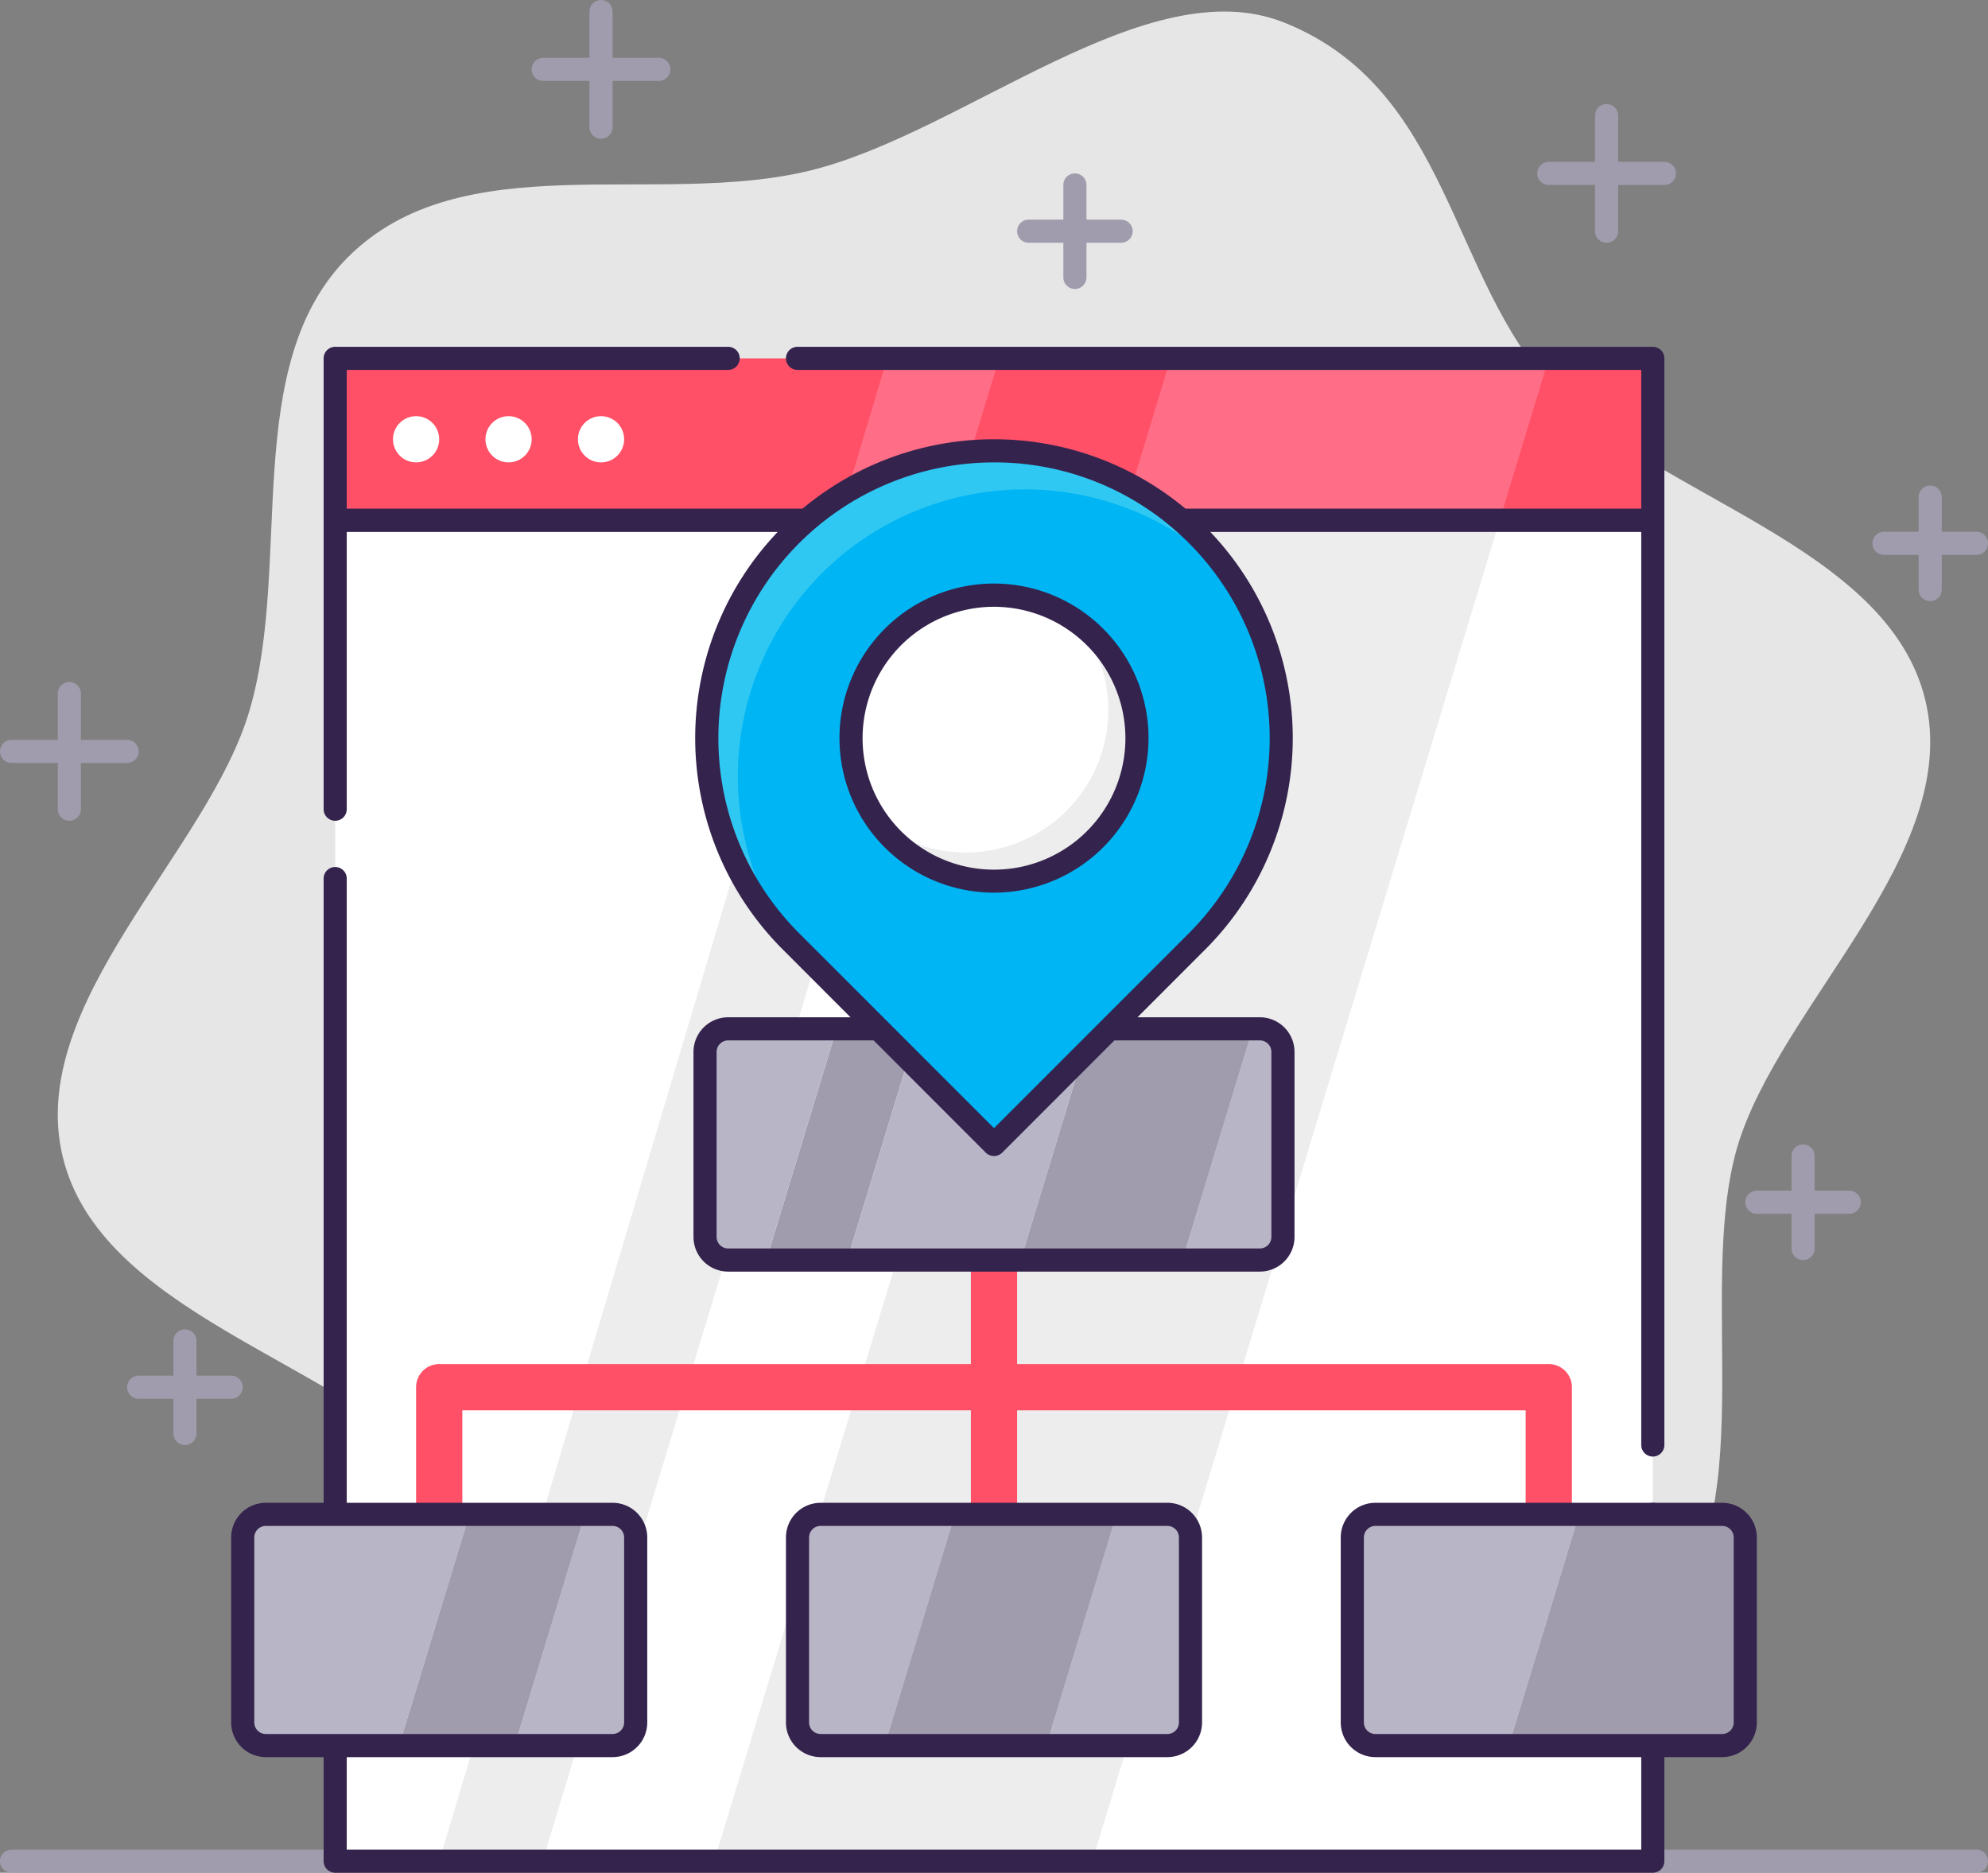 <svg xmlns="http://www.w3.org/2000/svg" viewBox="0 0 172 162"><rect x="0" y="0" width="172" height="162" fill="#808080" stroke="none"/><defs><style>.cls-1{fill:#e6e6e6;}.cls-2{fill:#a09cad;}.cls-3{fill:#fff;}.cls-4{fill:#ededed;}.cls-5{fill:#34234d;}.cls-6{fill:#ff5067;}.cls-7{fill:#ff6e86;}.cls-8{fill:#b8b5c6;}.cls-9{fill:#00b5f4;}.cls-10{fill:#2fc8f2;}</style></defs><title>Asset 41</title><g id="Layer_2" data-name="Layer 2"><g id="Layer_1-2" data-name="Layer 1"><path class="cls-1" d="M166.57,60.54C163.33,47.18,143.29,43,134.48,33.69c-9.09-9.56-9-26-23.38-31.74-11.85-4.73-27.7,9.55-41,12.8s-30.13-2.36-40,7.5c-9.32,9.33-4.79,26.43-8.49,39.13C18.06,73.68,2.2,86.72,5.43,100.08s23.28,17.59,32.09,26.85c9.09,9.56,12.58,29.78,25.19,33.51,12.23,3.61,25.89-11.32,39.17-14.57s32.22,3.67,41.42-5.2c9.5-9.16,3.35-28.73,7-41.42C153.94,86.94,169.8,73.9,166.57,60.54Z"/><path class="cls-2" d="M171,162H1a1,1,0,0,1,0-2H171a1,1,0,0,1,0,2Z"/><rect class="cls-3" x="29" y="45" width="114" height="116"/><polygon class="cls-4" points="97.03 45 61.78 161 94.5 161 129.75 45 97.03 45"/><polygon class="cls-4" points="38 161 46.94 161 82.19 45 72.57 45 38 161"/><path class="cls-5" d="M143,162H29a1,1,0,0,1-1-1V76a1,1,0,0,1,2,0v84H142V131a1,1,0,0,1,2,0v30A1,1,0,0,1,143,162Z"/><path class="cls-5" d="M143,126a1,1,0,0,1-1-1V46H30V70a1,1,0,0,1-2,0V45a1,1,0,0,1,1-1H143a1,1,0,0,1,1,1v80A1,1,0,0,1,143,126Z"/><rect class="cls-6" x="29" y="31" width="114" height="14"/><polygon class="cls-7" points="134 31 101.28 31 97.03 45 129.75 45 134 31"/><polygon class="cls-7" points="76.75 31 72.57 45 82.19 45 86.45 31 76.75 31"/><path class="cls-5" d="M143,46H29a1,1,0,0,1-1-1V31a1,1,0,0,1,1-1H63a1,1,0,0,1,0,2H30V44H142V32H69a1,1,0,0,1,0-2h74a1,1,0,0,1,1,1V45A1,1,0,0,1,143,46Z"/><circle class="cls-3" cx="36" cy="38" r="2"/><circle class="cls-3" cx="44" cy="38" r="2"/><circle class="cls-3" cx="52" cy="38" r="2"/><rect class="cls-6" x="84" y="109" width="4" height="22"/><path class="cls-6" d="M136,131h-4v-9H40v9H36V120a2,2,0,0,1,2-2h96a2,2,0,0,1,2,2Z"/><path class="cls-8" d="M71,131a2,2,0,0,0-2,2v16a2,2,0,0,0,2,2h5.53l6.08-20Z"/><path class="cls-8" d="M101,131H96.61l-6.08,20H101a2,2,0,0,0,2-2V133A2,2,0,0,0,101,131Z"/><polygon class="cls-2" points="82.61 131 76.53 151 90.53 151 96.61 131 82.61 131"/><path class="cls-8" d="M109,89h-.62l-6.08,20H109a2,2,0,0,0,2-2V91A2,2,0,0,0,109,89Z"/><polygon class="cls-2" points="72.38 89 66.3 109 73.3 109 79.38 89 72.38 89"/><path class="cls-8" d="M63,89a2,2,0,0,0-2,2v16a2,2,0,0,0,2,2h3.3l6.08-20Z"/><polygon class="cls-2" points="94.38 89 88.3 109 102.3 109 108.38 89 94.38 89"/><polygon class="cls-8" points="79.38 89 73.3 109 88.3 109 94.38 89 79.38 89"/><path class="cls-5" d="M109,110H63a3,3,0,0,1-3-3V91a3,3,0,0,1,3-3h46a3,3,0,0,1,3,3v16A3,3,0,0,1,109,110ZM63,90a1,1,0,0,0-1,1v16a1,1,0,0,0,1,1h46a1,1,0,0,0,1-1V91a1,1,0,0,0-1-1Z"/><path class="cls-5" d="M101,152H71a3,3,0,0,1-3-3V133a3,3,0,0,1,3-3h30a3,3,0,0,1,3,3v16A3,3,0,0,1,101,152ZM71,132a1,1,0,0,0-1,1v16a1,1,0,0,0,1,1h30a1,1,0,0,0,1-1V133a1,1,0,0,0-1-1Z"/><path class="cls-8" d="M53,131H50.61l-6.08,20H53a2,2,0,0,0,2-2V133A2,2,0,0,0,53,131Z"/><path class="cls-8" d="M23,131a2,2,0,0,0-2,2v16a2,2,0,0,0,2,2H34.53l6.08-20Z"/><polygon class="cls-2" points="40.61 131 34.53 151 44.53 151 50.61 131 40.61 131"/><path class="cls-5" d="M53,152H23a3,3,0,0,1-3-3V133a3,3,0,0,1,3-3H53a3,3,0,0,1,3,3v16A3,3,0,0,1,53,152ZM23,132a1,1,0,0,0-1,1v16a1,1,0,0,0,1,1H53a1,1,0,0,0,1-1V133a1,1,0,0,0-1-1Z"/><path class="cls-8" d="M119,131a2,2,0,0,0-2,2v16a2,2,0,0,0,2,2h11.53l6.08-20Z"/><path class="cls-2" d="M149,131H136.61l-6.08,20H149a2,2,0,0,0,2-2V133A2,2,0,0,0,149,131Z"/><path class="cls-5" d="M149,152H119a3,3,0,0,1-3-3V133a3,3,0,0,1,3-3h30a3,3,0,0,1,3,3v16A3,3,0,0,1,149,152Zm-30-20a1,1,0,0,0-1,1v16a1,1,0,0,0,1,1h30a1,1,0,0,0,1-1V133a1,1,0,0,0-1-1Z"/><path class="cls-9" d="M103.57,46.28h0a24.84,24.84,0,0,0-35.14,0h0a24.85,24.85,0,0,0,0,35.15L86,99l17.57-17.57A24.85,24.85,0,0,0,103.57,46.28Z"/><path class="cls-10" d="M71.09,49.61h0a24.87,24.87,0,0,1,35.15,0h0c.16.16.31.33.46.49a24.44,24.44,0,0,0-3.13-3.82h0a24.84,24.84,0,0,0-35.14,0h0A24.85,24.85,0,0,0,68,80.94,24.88,24.88,0,0,1,71.09,49.61Z"/><path class="cls-5" d="M86,100a1,1,0,0,1-.71-.29L67.72,82.13a25.85,25.85,0,0,1,36.56-36.56h0a25.86,25.86,0,0,1,0,36.56L86.71,99.71A1,1,0,0,1,86,100Zm0-60A23.86,23.86,0,0,0,69.13,80.72L86,97.59l16.87-16.87a23.86,23.86,0,0,0,0-33.73h0A23.7,23.7,0,0,0,86,40Z"/><path class="cls-4" d="M93.41,54A12.35,12.35,0,0,1,76.12,71.26,12.35,12.35,0,1,0,93.41,54Z"/><path class="cls-3" d="M95.89,61.38A12.32,12.32,0,0,0,93.41,54,12.35,12.35,0,0,0,76.12,71.26a12.34,12.34,0,0,0,19.77-9.88Z"/><path class="cls-5" d="M86,77.22A13.37,13.37,0,1,1,99.37,63.85,13.39,13.39,0,0,1,86,77.22Zm0-24.73A11.37,11.37,0,1,0,97.37,63.85,11.38,11.38,0,0,0,86,52.49Z"/><path class="cls-2" d="M57,7H47a1,1,0,0,1,0-2H57a1,1,0,0,1,0,2Z"/><path class="cls-2" d="M52,12a1,1,0,0,1-1-1V1a1,1,0,0,1,2,0V11A1,1,0,0,1,52,12Z"/><path class="cls-2" d="M144,16H134a1,1,0,0,1,0-2h10a1,1,0,0,1,0,2Z"/><path class="cls-2" d="M139,21a1,1,0,0,1-1-1V10a1,1,0,0,1,2,0V20A1,1,0,0,1,139,21Z"/><path class="cls-2" d="M20,121H12a1,1,0,0,1,0-2h8a1,1,0,0,1,0,2Z"/><path class="cls-2" d="M16,125a1,1,0,0,1-1-1v-8a1,1,0,0,1,2,0v8A1,1,0,0,1,16,125Z"/><path class="cls-2" d="M97,21H89a1,1,0,0,1,0-2h8a1,1,0,0,1,0,2Z"/><path class="cls-2" d="M93,25a1,1,0,0,1-1-1V16a1,1,0,0,1,2,0v8A1,1,0,0,1,93,25Z"/><path class="cls-2" d="M11,66H1a1,1,0,0,1,0-2H11a1,1,0,0,1,0,2Z"/><path class="cls-2" d="M6,71a1,1,0,0,1-1-1V60a1,1,0,0,1,2,0V70A1,1,0,0,1,6,71Z"/><path class="cls-2" d="M171,48h-8a1,1,0,0,1,0-2h8a1,1,0,0,1,0,2Z"/><path class="cls-2" d="M167,52a1,1,0,0,1-1-1V43a1,1,0,0,1,2,0v8A1,1,0,0,1,167,52Z"/><path class="cls-2" d="M160,105h-8a1,1,0,0,1,0-2h8a1,1,0,0,1,0,2Z"/><path class="cls-2" d="M156,109a1,1,0,0,1-1-1v-8a1,1,0,0,1,2,0v8A1,1,0,0,1,156,109Z"/></g></g></svg>